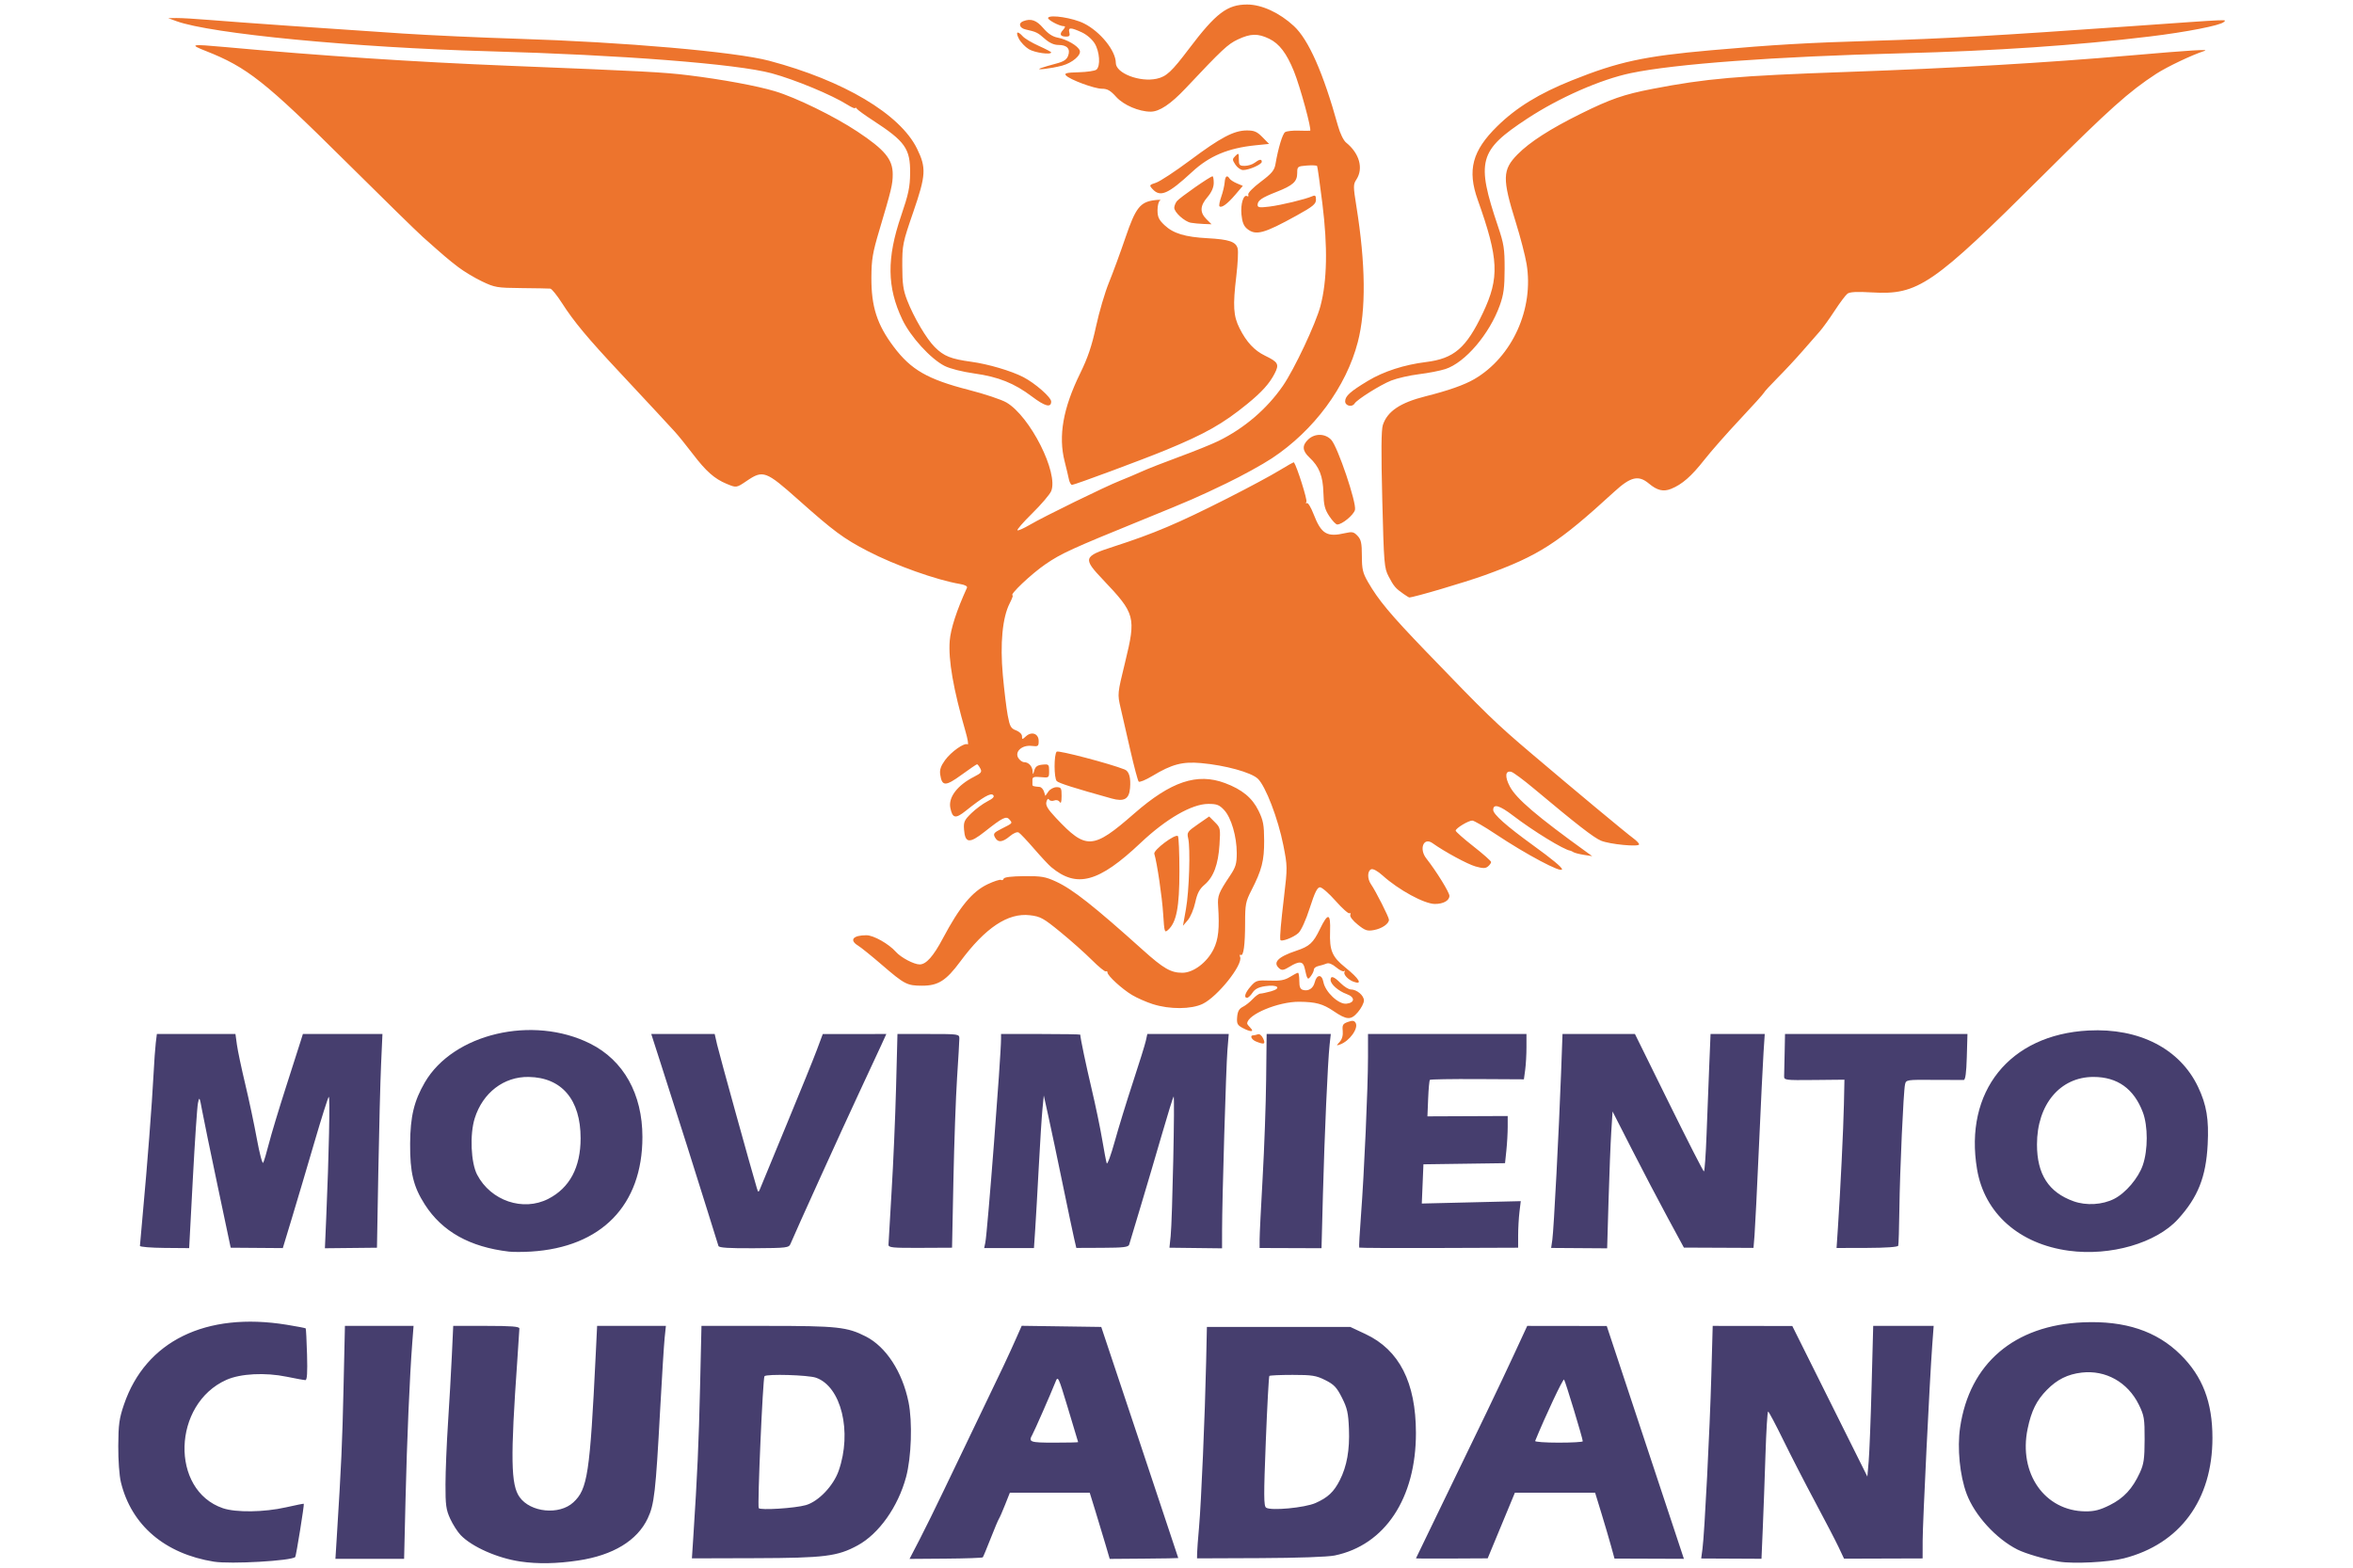<?xml version="1.0" encoding="UTF-8" standalone="no"?>
<!-- Created with Inkscape (http://www.inkscape.org/) -->

<svg
   xmlns:dc="http://purl.org/dc/elements/1.1/"
   xmlns:cc="http://creativecommons.org/ns#"
   xmlns:rdf="http://www.w3.org/1999/02/22-rdf-syntax-ns#"
   xmlns:svg="http://www.w3.org/2000/svg"
   xmlns="http://www.w3.org/2000/svg"
   xmlns:sodipodi="http://sodipodi.sourceforge.net/DTD/sodipodi-0.dtd"
   xmlns:inkscape="http://www.inkscape.org/namespaces/inkscape"
   id="svg2"
   version="1.1"
   inkscape:version="0.48.1 "
   width="1600"
   height="1066"
   sodipodi:docname="aguila MORENA.svg"
   style="display:inline">
  <defs
     id="defs6" />
  <sodipodi:namedview
     pagecolor="#ffffff"
     bordercolor="#666666"
     borderopacity="1"
     objecttolerance="10"
     gridtolerance="10"
     guidetolerance="10"
     inkscape:pageopacity="0"
     inkscape:pageshadow="2"
     inkscape:window-width="1600"
     inkscape:window-height="878"
     id="namedview4"
     showgrid="false"
     inkscape:zoom="0.3753125"
     inkscape:cx="608.57491"
     inkscape:cy="360.15702"
     inkscape:window-x="-8"
     inkscape:window-y="-8"
     inkscape:window-maximized="1"
     inkscape:current-layer="layer2" />
  <g
     inkscape:groupmode="layer"
     id="layer2"
     inkscape:label="Aguila"
     style="display:inline">
    <path
       sodipodi:nodetypes="sssssscsssccsscssssssssssssssssscssssscccsssssssssssssssccssssssssssssscsssssssssssssssssssscsssssssssscssssssssssssssssssscsssssssssssssssssssscsssscsssssssssssssssssssssssssscssssssssssscsssscsssssscsccscsscsssssssssssccsccssssssssssssscssssscssssssscssssssssssccsssscsscssssscsssscsssssssssssccsssccssssssscscssssscscscssccssssssssssssssssscsssscsssssssssssssssssssssssssssssssssssssssssssscsssscsssssssssssssssssssssssscsssssssssssssscscsscssssccscssscscscssscssssssccsssssssssssssssssss"
       inkscape:connector-curvature="0"
       id="path3008"
       d="m 910.982,708.455 c 1.614,-1.784 2.344,-4.439 2.047,-7.446 -0.398,-4.026 0.09,-4.871 3.521,-6.098 3.063,-1.096 4.266,-0.965 5.213,0.567 2.242,3.628 -4.05,12.446 -10.534,14.765 -2.65,0.947 -2.659,0.878 -0.247,-1.787 z m -56.898,-0.229 c -3.128,-1.257 -4.452,-4.209 -1.888,-4.209 0.716,0 2.151,-0.319 3.19,-0.709 1.072,-0.403 2.596,0.823 3.527,2.836 1.817,3.93 0.828,4.357 -4.829,2.083 z m -9.296,-9.316 c -3.409,-1.848 -3.917,-2.901 -3.544,-7.354 0.319,-3.816 1.336,-5.643 3.825,-6.878 1.865,-0.925 4.921,-3.332 6.792,-5.349 1.871,-2.018 4.173,-3.672 5.116,-3.676 0.943,-0.004 4.184,-0.693 7.202,-1.531 7.613,-2.114 4.678,-4.809 -3.845,-3.531 -4.548,0.682 -7.02,1.949 -8.646,4.43 -1.252,1.911 -2.9,3.475 -3.662,3.475 -2.465,0 -1.386,-3.441 2.445,-7.798 3.514,-3.995 4.296,-4.232 12.897,-3.895 7.126,0.279 10.175,-0.271 13.75,-2.481 2.527,-1.562 4.997,-2.839 5.49,-2.839 0.493,0 0.896,2.478 0.896,5.506 0,4.173 0.638,5.673 2.634,6.195 3.663,0.958 6.817,-1.116 7.829,-5.146 1.404,-5.594 4.888,-5.755 5.917,-0.274 1.279,6.817 10.359,15.353 15.683,14.743 5.839,-0.669 5.932,-4.45 0.16,-6.537 -5.631,-2.036 -10.955,-6.692 -10.955,-9.58 0,-3.185 2.204,-2.485 6.871,2.182 2.339,2.339 5.436,4.253 6.883,4.253 4.085,0 8.932,4.084 8.928,7.524 -10e-4,1.71 -1.849,5.269 -4.105,7.908 -4.741,5.547 -7.513,5.429 -16.553,-0.709 -7.259,-4.928 -12.077,-6.241 -23.29,-6.347 -14.282,-0.135 -35.445,8.715 -35.445,14.822 0,0.385 1.003,1.703 2.228,2.929 2.938,2.939 -0.042,2.915 -5.498,-0.043 z m -60.817,-16.062 c -4.447,-1.422 -10.827,-4.226 -14.178,-6.232 -6.827,-4.086 -16.727,-13.145 -16.727,-15.306 0,-0.777 -0.489,-1.11 -1.088,-0.74 -0.598,0.37 -4.905,-3.143 -9.57,-7.806 -4.665,-4.663 -14.263,-13.202 -21.328,-18.976 -11.657,-9.526 -13.583,-10.584 -20.807,-11.433 -14.898,-1.751 -30.259,8.481 -47.342,31.535 -9.622,12.985 -14.998,16.383 -25.917,16.383 -10.215,0 -11.93,-0.893 -27.51,-14.324 -6.872,-5.924 -14.049,-11.716 -15.95,-12.871 -6.244,-3.795 -3.632,-7.115 5.598,-7.115 4.839,0 15.185,5.832 20.011,11.279 3.428,3.87 12.296,8.57 16.169,8.57 4.431,0 9.297,-5.456 15.806,-17.722 11.424,-21.53 19.989,-31.872 30.522,-36.855 4.268,-2.019 8.327,-3.321 9.019,-2.894 0.692,0.428 1.499,0.053 1.794,-0.832 0.346,-1.038 5.297,-1.65 13.944,-1.725 11.724,-0.101 14.451,0.366 21.716,3.72 11.292,5.213 25.59,16.483 59.037,46.536 13.966,12.549 18.982,15.443 26.757,15.443 7.525,0 16.766,-6.948 21.251,-15.977 3.344,-6.732 4.138,-14.258 3.117,-29.542 -0.456,-6.827 0.362,-8.901 8.067,-20.442 3.917,-5.867 4.608,-8.174 4.608,-15.392 0,-11.309 -3.756,-24.149 -8.574,-29.306 -3.292,-3.524 -4.987,-4.18 -10.781,-4.168 -11.165,0.022 -28.645,10.089 -45.996,26.489 -28.506,26.943 -43.446,30.994 -60.815,16.491 -1.704,-1.423 -6.96,-7.053 -11.679,-12.512 -4.719,-5.458 -9.397,-10.406 -10.395,-10.994 -1.086,-0.64 -3.509,0.356 -6.034,2.481 -5.08,4.275 -8.162,4.504 -10.167,0.757 -1.308,-2.445 -0.74,-3.174 4.558,-5.845 7.669,-3.868 7.49,-3.662 5.397,-6.184 -2.223,-2.679 -4.571,-1.54 -16.87,8.186 -10.471,8.28 -13.386,7.966 -14.095,-1.519 -0.377,-5.047 0.222,-6.374 4.962,-10.988 2.965,-2.886 7.86,-6.51 10.877,-8.053 3.923,-2.007 5.05,-3.241 3.956,-4.335 -1.651,-1.651 -6.905,1.377 -18.605,10.726 -6.997,5.591 -9.059,5.193 -10.502,-2.026 -1.432,-7.162 4.796,-15.341 16.056,-21.086 5.051,-2.577 5.6,-3.311 4.296,-5.747 -0.822,-1.536 -1.801,-2.793 -2.175,-2.793 -0.374,0 -5.154,3.254 -10.622,7.231 -10.876,7.911 -13.245,7.863 -14.442,-0.292 -0.46,-3.135 0.428,-5.778 3.255,-9.679 4.223,-5.83 13.213,-12.142 15.383,-10.801 0.743,0.459 0.104,-3.483 -1.419,-8.761 -8.297,-28.74 -11.777,-48.73 -10.738,-61.684 0.656,-8.189 4.73,-20.705 11.726,-36.029 0.459,-1.005 -1.333,-1.984 -4.67,-2.549 -16.165,-2.742 -44.244,-12.752 -62.834,-22.402 -16.42,-8.523 -23.027,-13.418 -47.461,-35.163 -21.716,-19.327 -23.716,-20.058 -34.63,-12.662 -7.249,4.912 -7.139,4.896 -13.934,2.057 -8.206,-3.429 -13.894,-8.461 -22.85,-20.216 -4.581,-6.012 -10.173,-12.918 -12.427,-15.346 -2.254,-2.428 -7.552,-8.17 -11.773,-12.76 -4.221,-4.59 -15.746,-16.958 -25.61,-27.485 -21.697,-23.155 -31.146,-34.504 -39.248,-47.141 -3.374,-5.264 -6.937,-9.656 -7.917,-9.761 -0.98,-0.105 -9.757,-0.265 -19.504,-0.354 -16.74,-0.154 -18.233,-0.408 -26.938,-4.571 -5.069,-2.424 -12.323,-6.785 -16.121,-9.691 -6.723,-5.144 -9.356,-7.386 -24.223,-20.626 -3.933,-3.503 -27.568,-26.634 -52.521,-51.403 -54.715,-54.311 -66.859,-63.898 -94.933,-74.949 -11.483,-4.52 -10.194,-4.795 12.702,-2.707 66.04,6.021 128.913,10.175 192.819,12.737 92.486,3.708 105.886,4.416 122.638,6.479 23.114,2.846 46.443,7.15 58.838,10.855 14.334,4.285 40.429,17.04 56.002,27.374 18.752,12.443 24.102,18.897 24.102,29.076 0,6.851 -0.801,10.197 -9.158,38.274 -4.509,15.147 -5.285,19.782 -5.345,31.9 -0.098,19.854 3.831,32.056 15.188,47.164 11.778,15.668 23.06,22.142 51.118,29.334 10.725,2.749 22.217,6.59 25.536,8.535 16.108,9.44 35.529,47.935 30.414,60.285 -0.928,2.241 -6.746,9.056 -12.929,15.144 -6.183,6.088 -10.664,11.261 -9.958,11.496 0.705,0.235 4.489,-1.463 8.409,-3.774 9.308,-5.488 51.376,-26.052 61.285,-29.958 4.25,-1.675 10.928,-4.503 14.84,-6.285 3.912,-1.782 15.408,-6.284 25.545,-10.004 10.137,-3.721 22.052,-8.538 26.478,-10.704 17.656,-8.645 32.974,-21.74 43.873,-37.507 7.75,-11.212 22.369,-42.257 25.551,-54.262 4.55,-17.164 4.987,-40.197 1.321,-69.682 -1.689,-13.584 -3.305,-25.077 -3.591,-25.54 -0.286,-0.463 -3.446,-0.609 -7.023,-0.324 -6.283,0.5 -6.503,0.673 -6.503,5.117 0,5.808 -2.854,8.399 -14.111,12.811 -10.093,3.955 -12.827,5.846 -12.827,8.87 0,1.748 1.41,1.94 8.092,1.105 7.993,-0.999 24.309,-4.945 29.125,-7.044 1.982,-0.864 2.481,-0.383 2.481,2.392 0,2.913 -2.116,4.643 -13.114,10.723 -22.375,12.369 -27.805,13.828 -33.698,9.056 -2.286,-1.851 -3.368,-4.572 -3.862,-9.718 -0.696,-7.243 1.447,-14.031 3.943,-12.488 0.732,0.452 1.031,-0.008 0.666,-1.024 -0.382,-1.062 3.223,-4.773 8.488,-8.737 7.561,-5.693 9.306,-7.788 10.034,-12.051 1.851,-10.837 4.779,-20.542 6.556,-21.729 1.017,-0.679 5.038,-1.137 8.937,-1.018 3.899,0.119 7.523,0.138 8.053,0.041 1.335,-0.244 -6.768,-30.005 -11.016,-40.46 -4.957,-12.199 -9.928,-18.73 -16.783,-22.049 -7.717,-3.736 -12.657,-3.624 -21.37,0.486 -6.799,3.207 -10.438,6.613 -35.554,33.279 -10.043,10.663 -17.75,15.808 -23.679,15.808 -7.957,0 -18.468,-4.503 -23.44,-10.041 -3.903,-4.347 -6.011,-5.554 -9.701,-5.554 -5.234,0 -22.186,-6.315 -24.529,-9.138 -1.187,-1.43 0.623,-1.859 8.714,-2.063 5.617,-0.142 11.043,-0.948 12.059,-1.791 2.892,-2.4 2.222,-12.296 -1.208,-17.845 -1.774,-2.87 -5.49,-6.049 -8.861,-7.58 -7.504,-3.408 -9.263,-3.379 -8.344,0.136 0.554,2.12 0.043,2.836 -2.023,2.836 -4.127,0 -4.943,-1.585 -2.312,-4.493 1.608,-1.777 1.789,-2.596 0.572,-2.596 -3.057,0 -11.434,-4.505 -10.671,-5.739 1.439,-2.328 16.968,0.131 24.384,3.861 11.181,5.624 21.652,18.627 21.652,26.886 0,7 16.366,13.288 27.862,10.705 6.585,-1.48 10.047,-4.705 21.977,-20.475 18.263,-24.143 25.941,-29.971 39.482,-29.969 9.87,0.001 22.022,5.604 31.764,14.643 10.027,9.305 19.962,31.798 29.967,67.844 1.409,5.077 3.77,9.962 5.482,11.342 9.13,7.362 11.991,17.631 7.022,25.213 -2.155,3.289 -2.155,4.61 0,18.027 6.33,39.455 6.662,70.577 0.988,92.456 -7.917,30.522 -29.822,60.159 -58.435,79.06 -6.503,4.295 -20.452,11.966 -30.998,17.046 -19.607,9.444 -23.924,11.324 -55.967,24.371 -49.4,20.113 -56.128,23.185 -66.885,30.53 -9.768,6.671 -25.136,21.254 -22.397,21.254 0.401,0 -0.53,2.467 -2.068,5.481 -4.889,9.584 -6.575,27.343 -4.627,48.75 0.94,10.331 2.437,22.667 3.327,27.413 1.411,7.528 2.134,8.823 5.664,10.156 2.317,0.874 4.046,2.583 4.046,3.997 0,2.346 0.137,2.346 2.734,-0.004 3.902,-3.532 8.608,-1.748 8.608,3.263 0,3.57 -0.377,3.829 -4.823,3.31 -6.526,-0.762 -11.692,3.951 -9.021,8.229 0.971,1.555 2.761,2.828 3.977,2.828 3.023,0 5.585,2.809 5.755,6.309 0.118,2.431 0.301,2.327 1.119,-0.638 0.743,-2.695 2.069,-3.651 5.53,-3.989 4.304,-0.42 4.552,-0.187 4.552,4.291 0,4.669 -0.079,4.728 -5.671,4.194 -4.485,-0.428 -5.671,-0.065 -5.671,1.735 0,1.252 0,2.754 0,3.339 0,1.031 0.578,1.221 4.867,1.595 1.117,0.098 2.454,1.509 2.97,3.136 l 0.939,2.959 2.072,-2.959 c 1.14,-1.628 3.631,-2.959 5.536,-2.959 3.134,0 3.462,0.575 3.442,6.026 -0.015,4.043 -0.434,5.374 -1.275,4.047 -0.754,-1.191 -2.253,-1.595 -3.764,-1.015 -1.381,0.53 -2.952,0.25 -3.491,-0.622 -0.597,-0.966 -1.3,-0.362 -1.799,1.546 -0.632,2.417 0.86,4.92 6.538,10.963 20.478,21.799 25.05,21.54 53.143,-3.011 25,-21.848 42.797,-27.819 61.763,-20.723 11.648,4.358 18.504,10.009 22.802,18.793 3.202,6.545 3.776,9.599 3.817,20.307 0.051,13.639 -1.572,19.987 -8.637,33.775 -3.927,7.663 -4.31,9.634 -4.31,22.153 0,15.054 -1.087,22.974 -2.992,21.797 -0.676,-0.418 -0.852,0.223 -0.391,1.423 2.018,5.26 -15.317,26.974 -25.451,31.88 -7.739,3.746 -22.487,3.838 -33.835,0.209 z m 136.394,-15.282 c -3.71,-1.364 -7.055,-4.986 -6.119,-6.627 0.496,-0.871 0.393,-1.122 -0.23,-0.559 -0.623,0.563 -3.048,-0.587 -5.388,-2.557 -2.678,-2.253 -5.101,-3.222 -6.538,-2.614 -1.255,0.532 -3.718,1.278 -5.473,1.659 -1.754,0.381 -3.19,1.453 -3.19,2.382 0,0.93 -0.911,2.929 -2.025,4.443 -2.203,2.993 -2.509,2.604 -4.263,-5.4 -1.032,-4.707 -3.727,-4.95 -10.243,-0.923 -3.872,2.393 -5.224,2.637 -6.902,1.244 -4.824,-4.003 -1.152,-7.899 11.382,-12.077 9.079,-3.026 11.57,-5.299 16.128,-14.717 5.529,-11.423 7.366,-11.014 6.923,1.54 -0.459,13.011 1.358,17.293 10.43,24.579 9.504,7.634 12.013,12.02 5.508,9.628 z m -49.773,-28.512 c -0.381,-2.445 0.362,-11.022 2.559,-29.562 2.321,-19.585 2.308,-20.46 -0.508,-34.736 -3.573,-18.111 -12.085,-40.287 -17.367,-45.247 -4.588,-4.308 -22.111,-9.127 -38.57,-10.607 -12.628,-1.136 -19.9,0.777 -33.006,8.683 -4.596,2.772 -8.835,4.526 -9.42,3.897 -0.585,-0.629 -3.109,-10.075 -5.609,-20.992 -2.5,-10.917 -5.519,-24.074 -6.708,-29.237 -2.159,-9.372 -2.154,-9.425 3.11,-31.025 7.491,-30.739 6.91,-32.903 -15.025,-55.996 -13.852,-14.582 -13.457,-15.865 6.921,-22.457 27.858,-9.012 43.752,-15.748 77.621,-32.896 14.036,-7.107 29.897,-15.619 35.246,-18.917 5.349,-3.298 9.863,-5.8 10.031,-5.561 2.093,2.984 9.24,25.626 8.478,26.859 -0.564,0.913 -0.427,1.29 0.304,0.838 0.732,-0.452 2.754,2.848 4.493,7.334 5.346,13.788 9.052,16.001 21.819,13.035 4.466,-1.038 5.655,-0.761 8.152,1.897 2.409,2.564 2.926,4.969 2.937,13.654 0.011,9.005 0.607,11.576 4.086,17.631 7.131,12.412 15.197,22.072 39.516,47.325 41.432,43.024 47.333,48.743 71.225,69.027 29.842,25.336 64.805,54.424 69.781,58.057 2.12,1.548 3.874,3.384 3.899,4.082 0.068,1.923 -19.964,0.004 -25.914,-2.481 -4.936,-2.062 -16.4,-10.966 -45.64,-35.446 -7.018,-5.876 -13.916,-10.987 -15.328,-11.359 -4.127,-1.086 -4.57,3.256 -1.016,9.956 4.421,8.335 18.284,20.172 52.523,44.85 l 3.518,2.536 -5.66,-0.892 c -3.113,-0.491 -6.303,-1.303 -7.089,-1.805 -0.786,-0.502 -1.748,-0.959 -2.138,-1.015 -4.478,-0.647 -25.169,-13.325 -38.989,-23.89 -9.119,-6.972 -13.469,-8.221 -13.469,-3.87 0,2.974 8.889,10.879 26.938,23.956 13.245,9.597 19.849,15.06 19.849,16.422 0,2.877 -24.198,-9.962 -45.43,-24.105 -7.441,-4.957 -14.459,-9.01 -15.596,-9.007 -2.655,0.007 -11.282,5.243 -11.282,6.848 0,0.673 5.423,5.472 12.051,10.665 6.628,5.193 12.051,9.996 12.051,10.674 0,0.678 -0.961,2.031 -2.136,3.006 -1.71,1.419 -3.405,1.418 -8.487,-0.006 -5.368,-1.503 -21.086,-10.016 -29.236,-15.834 -6.039,-4.311 -9.327,3.891 -4.182,10.432 6.806,8.652 15.686,23.024 15.686,25.386 0,3.224 -4.106,5.533 -9.838,5.533 -7.19,0 -24.698,-9.522 -35.572,-19.346 -3.357,-3.033 -6.467,-4.738 -7.746,-4.247 -2.67,1.025 -2.77,6.46 -0.186,10.164 3.205,4.596 12.227,22.409 12.227,24.142 0,2.753 -4.732,6.019 -10.187,7.031 -4.543,0.843 -5.983,0.36 -11.034,-3.699 -3.37,-2.708 -5.499,-5.477 -5.07,-6.594 0.406,-1.059 0.157,-1.566 -0.555,-1.126 -0.712,0.44 -4.965,-3.355 -9.451,-8.433 -4.486,-5.078 -9.252,-9.233 -10.591,-9.233 -1.833,0 -3.547,3.464 -6.938,14.025 -2.659,8.28 -5.821,15.263 -7.72,17.047 -3.28,3.082 -12.056,6.376 -12.328,4.628 z m -79.662,-17.594 c -0.74,-11.634 -4.143,-34.736 -6.025,-40.898 -0.766,-2.508 14.287,-13.787 16.049,-12.025 0.564,0.564 1.026,11.34 1.026,23.946 0,24.32 -1.99,34.678 -7.646,39.797 -2.455,2.222 -2.603,1.752 -3.403,-10.821 z m 15.486,-3.249 c 2.204,-12.375 3.117,-41.414 1.516,-48.175 -0.936,-3.952 -0.467,-4.628 6.635,-9.541 l 7.643,-5.287 3.881,3.869 c 3.735,3.724 3.853,4.295 3.156,15.212 -0.869,13.604 -4.038,22.114 -10.175,27.328 -3.468,2.946 -4.971,5.813 -6.325,12.069 -0.978,4.513 -3.255,9.923 -5.06,12.022 l -3.283,3.817 z m -50.515,-75.234 c -25.664,-7.148 -35.888,-10.39 -37.328,-11.835 -1.943,-1.95 -1.973,-18.073 -0.038,-20.009 1.084,-1.084 36.303,8.162 46.239,12.139 3.014,1.206 4.239,5.496 3.631,12.71 -0.626,7.427 -4.058,9.347 -12.504,6.994 z m 198.451,-139.118 c -5.33,-3.684 -6.654,-5.238 -10.095,-11.839 -3.01,-5.774 -3.23,-8.422 -4.335,-52.189 -0.828,-32.786 -0.711,-47.48 0.405,-50.86 3.062,-9.277 11.792,-15.145 28.951,-19.46 15.58,-3.918 26.405,-7.73 33.229,-11.701 25.809,-15.018 40.681,-47.861 35.522,-78.446 -0.952,-5.646 -4.242,-18.307 -7.311,-28.136 -9.297,-29.777 -9.143,-35.768 1.19,-46.25 8.287,-8.406 22.244,-17.379 42.995,-27.643 20.285,-10.032 29.237,-13.13 48.915,-16.928 36.381,-7.021 57.272,-8.84 131.852,-11.479 73.599,-2.605 134.987,-6.17 192.819,-11.199 41.826,-3.637 54.617,-4.41 50.331,-3.044 -8.116,2.587 -25.339,10.776 -32.609,15.503 -18.514,12.038 -31.745,23.879 -76.56,68.514 -75.855,75.55 -85.274,82.004 -116.939,80.137 -10.031,-0.592 -14.871,-0.337 -16.471,0.868 -1.246,0.938 -5.175,6.172 -8.733,11.63 -3.558,5.458 -8.168,11.838 -10.245,14.178 -2.077,2.339 -7.388,8.4 -11.803,13.469 -4.415,5.069 -11.959,13.167 -16.765,17.997 -4.806,4.83 -8.963,9.36 -9.238,10.067 -0.275,0.707 -7.636,8.878 -16.36,18.157 -8.723,9.279 -19.617,21.656 -24.209,27.504 -8.784,11.188 -15.096,16.703 -22.563,19.71 -5.255,2.117 -9.462,1.114 -15.1,-3.6 -7.088,-5.926 -12.368,-4.687 -23.496,5.511 -38.361,35.155 -51.223,43.449 -88.046,56.771 -13.358,4.833 -48.446,15.182 -51.474,15.182 -0.194,0 -1.931,-1.09 -3.859,-2.423 z m -50.445,-52.846 c -3.073,-4.643 -3.787,-7.478 -4.016,-15.95 -0.308,-11.364 -2.834,-17.732 -9.511,-23.969 -4.9,-4.577 -5.125,-8.217 -0.761,-12.316 4.504,-4.231 11.535,-4.069 15.64,0.36 4.389,4.736 17.308,42.935 16.097,47.597 -0.899,3.465 -8.741,9.924 -12.048,9.924 -0.915,0 -3.346,-2.541 -5.402,-5.647 z m -177.099,-25.19 c -0.435,-2.144 -1.724,-7.558 -2.863,-12.03 -4.414,-17.33 -1.096,-36.167 10.556,-59.923 5.205,-10.611 7.917,-18.637 10.782,-31.9 2.105,-9.747 6.045,-23.145 8.756,-29.773 2.71,-6.628 7.771,-20.402 11.246,-30.609 6.963,-20.451 10.008,-24.312 20.117,-25.508 2.88,-0.341 4.438,-0.242 3.464,0.22 -0.988,0.468 -1.772,3.381 -1.772,6.58 0,4.677 0.882,6.571 4.761,10.231 5.99,5.65 13.94,8.063 29.265,8.884 14.672,0.786 19.319,2.379 20.485,7.022 0.485,1.933 0.069,10.332 -0.925,18.665 -2.434,20.407 -2.018,27.145 2.194,35.531 4.724,9.406 10.037,15.123 17.335,18.656 9.018,4.365 9.796,5.838 6.471,12.25 -3.532,6.812 -8.678,12.506 -18.621,20.608 -16.549,13.485 -28.476,20.238 -55.294,31.306 -15.669,6.467 -62.06,23.69 -63.81,23.69 -0.745,0 -1.71,-1.755 -2.146,-3.899 z m -25.108,-56.188 c -11.935,-9.015 -22.801,-13.372 -39.03,-15.649 -8.31,-1.166 -16.686,-3.284 -20.348,-5.146 -9.544,-4.851 -23.203,-19.855 -28.801,-31.636 -10.395,-21.877 -10.62,-41.602 -0.805,-70.376 5.042,-14.78 6.063,-19.605 6.153,-29.065 0.158,-16.662 -3.349,-21.636 -25.304,-35.887 -5.458,-3.543 -10.393,-7.126 -10.966,-7.962 -0.573,-0.836 -1.051,-1.034 -1.063,-0.439 -0.011,0.595 -2.414,-0.425 -5.338,-2.267 -10.61,-6.68 -35.431,-16.988 -51.395,-21.341 -23.445,-6.394 -102.259,-12.535 -192.819,-15.022 -91.017,-2.5 -188.711,-11.916 -211.959,-20.43 l -5.671,-2.077 5.671,-0.077 c 3.119,-0.043 13.327,0.557 22.685,1.333 19.11,1.584 80.958,5.923 131.093,9.197 18.297,1.195 53.068,2.784 77.269,3.532 73.144,2.26 148.842,8.867 172.006,15.012 50.606,13.425 88.991,36.255 100.496,59.77 6.366,13.012 6.074,18.005 -2.517,42.948 -7.263,21.09 -7.546,22.474 -7.52,36.801 0.022,12.176 0.629,16.436 3.335,23.393 4.508,11.591 13.115,26.169 18.788,31.82 6.166,6.141 10.917,8.043 24.858,9.951 11.503,1.575 27.136,6.188 35.33,10.425 8.024,4.149 18.938,13.716 18.938,16.599 0,4.414 -4.165,3.329 -13.085,-3.408 z m 212.993,3.248 c 0,-3.578 3.444,-6.663 15.596,-13.971 10.585,-6.366 24.571,-10.889 39.326,-12.716 19.139,-2.371 27.433,-9.528 38.753,-33.441 11.349,-23.976 10.763,-36.714 -3.54,-76.888 -7.197,-20.215 -3.715,-33.344 13.261,-50.004 13.014,-12.772 28.514,-22.29 50.905,-31.26 31.52,-12.627 48.893,-16.382 94.52,-20.431 42.208,-3.746 65.535,-5.106 110.587,-6.447 47.643,-1.419 83.811,-3.467 175.805,-9.957 68.772,-4.852 64.088,-4.641 62.239,-2.793 -2.303,2.303 -25.406,6.819 -50.344,9.841 -49.974,6.055 -104.885,9.776 -168.56,11.423 -86.446,2.235 -154.26,7.197 -184.334,13.486 -20.497,4.287 -48.74,16.701 -70.427,30.955 -32.924,21.64 -34.858,28.768 -19.867,73.236 4.032,11.96 4.537,15.216 4.508,29.065 -0.026,12.565 -0.657,17.342 -3.247,24.582 -7.009,19.591 -23.586,39.021 -37.02,43.391 -3.568,1.161 -11.649,2.739 -17.959,3.508 -6.309,0.769 -14.814,2.715 -18.898,4.325 -7.311,2.882 -23.198,12.849 -24.919,15.633 -1.682,2.722 -6.384,1.589 -6.384,-1.538 z m -104.916,-121.407 c -4.297,-0.771 -11.36,-7.168 -11.297,-10.231 0.025,-1.219 0.822,-3.218 1.772,-4.443 1.814,-2.34 22.692,-16.913 24.229,-16.913 0.49,0 0.866,2.074 0.834,4.608 -0.037,2.996 -1.526,6.325 -4.253,9.516 -5.108,5.976 -5.319,10.402 -0.716,15.005 l 3.48,3.48 -5.252,-0.193 c -2.889,-0.106 -6.847,-0.479 -8.797,-0.829 z m 19.435,-11.207 c -0.433,-0.433 0.116,-3.347 1.22,-6.476 1.104,-3.129 2.148,-7.537 2.32,-9.796 0.323,-4.243 1.663,-5.265 3.341,-2.55 0.529,0.857 2.772,2.318 4.983,3.248 l 4.02,1.69 -5.146,6.05 c -5.315,6.248 -9.367,9.205 -10.738,7.834 z m -45.536,-11.733 c -2.341,-2.587 -2.244,-2.759 2.43,-4.302 2.678,-0.884 13.087,-7.736 23.132,-15.226 20.879,-15.57 29.824,-20.277 38.575,-20.297 5.052,-0.011 6.929,0.795 10.633,4.571 l 4.499,4.584 -9.216,0.936 c -18.64,1.893 -31.357,7.233 -43.125,18.11 -16.37,15.13 -21.68,17.422 -26.928,11.623 z m 56.398,-16.53 c -2.212,-3.377 -2.215,-3.793 -0.033,-5.975 2.182,-2.182 2.345,-2.028 2.345,2.212 0,4.049 0.444,4.557 3.982,4.557 2.19,0 5.221,-0.937 6.734,-2.082 3.286,-2.486 4.879,-2.708 4.879,-0.682 0,1.779 -8.652,5.599 -12.682,5.599 -1.567,0 -3.919,-1.633 -5.226,-3.629 z M 707.698,46.319 c 1.95,-0.706 6.628,-2.085 10.397,-3.063 5.103,-1.325 7.192,-2.672 8.183,-5.279 1.776,-4.672 -0.628,-7.408 -6.51,-7.408 -3.089,0 -6.171,-1.391 -9.396,-4.24 -4.805,-4.244 -5.685,-4.672 -12.952,-6.289 -4.256,-0.947 -5.229,-4.253 -1.656,-5.624 5.257,-2.017 8.986,-0.735 13.626,4.685 3.247,3.794 6.365,5.849 9.868,6.506 6.23,1.169 13.734,5.553 14.956,8.737 1.186,3.09 -5.062,8.448 -12.004,10.296 -7.596,2.022 -19.144,3.357 -14.51,1.678 z m -8.083,-12.857 c -2.496,-1.522 -5.543,-4.71 -6.771,-7.084 -2.497,-4.829 -1.04,-5.728 2.658,-1.64 1.332,1.472 6.216,4.378 10.853,6.46 4.638,2.081 8.432,4.067 8.432,4.413 0,1.829 -11.265,0.234 -15.172,-2.149 z"
       style="fill:#ed742d;fill-opacity:1" />
  </g>
  <path
     style="fill:#463e6e;fill-opacity:1"
     d="m 145.447,1061.931 c -33.366,-5.357 -56.113,-24.779 -63.233,-53.989 -1.093,-4.486 -1.855,-15.023 -1.793,-24.811 0.092,-14.558 0.655,-18.615 3.9,-28.112 14.724,-43.082 55.609,-63.12 110.581,-54.197 6.908,1.121 12.743,2.235 12.969,2.476 0.225,0.24 0.635,8.253 0.91,17.805 0.356,12.374 0.034,17.368 -1.12,17.368 -0.891,-10e-5 -6.602,-1.03 -12.691,-2.29 -14.607,-3.021 -31.394,-2.158 -40.982,2.107 -36.793,16.367 -38.418,75.033 -2.418,87.299 8.857,3.018 28.01,2.756 42.789,-0.586 6.609,-1.494 12.108,-2.594 12.221,-2.445 0.418,0.553 -5.225,35.608 -5.829,36.213 -2.612,2.612 -43.994,4.978 -55.303,3.162 z m 208.288,-0.112 c -15.471,-2.267 -32.881,-9.992 -40.525,-17.982 -2.103,-2.197 -5.288,-7.186 -7.079,-11.084 -2.809,-6.116 -3.25,-9.327 -3.208,-23.393 0.026,-8.967 0.8,-27.789 1.719,-41.825 0.919,-14.036 2.091,-34.612 2.605,-45.724 l 0.934,-20.203 22.503,0 c 17.064,0 22.499,0.428 22.489,1.772 -0.01,0.975 -0.645,10.704 -1.415,21.621 -4.72,66.857 -4.423,84.647 1.558,93.045 7.43,10.434 26.993,12.358 36.517,3.592 9.715,-8.942 11.306,-19.433 15.247,-100.536 l 0.947,-19.494 23.385,0 23.385,0 -0.85,8.152 c -0.467,4.484 -1.837,26.335 -3.043,48.559 -3.069,56.538 -4.009,64.76 -8.489,74.23 -7.122,15.055 -23.545,25.024 -47.061,28.569 -14.746,2.223 -27.677,2.452 -39.619,0.702 z m 1046.451,0.113 c -9.091,-1.46 -22.801,-5.439 -28.304,-8.214 -14.593,-7.36 -29.146,-23.314 -34.626,-37.96 -4.62,-12.347 -6.463,-31.023 -4.436,-44.951 6.345,-43.606 36.762,-69.632 83.703,-71.619 28.474,-1.205 49.93,5.914 66.191,21.963 15.008,14.812 21.712,32.301 21.712,56.641 0,42.164 -22.056,72.144 -60.256,81.903 -10.213,2.609 -34.103,3.824 -43.984,2.237 z m 34.49,-38.479 c 9.475,-4.735 15.393,-11.13 20.409,-22.056 2.669,-5.814 3.186,-9.424 3.221,-22.519 0.038,-14.271 -0.296,-16.285 -3.943,-23.711 -7.503,-15.28 -22.557,-23.72 -38.885,-21.801 -9.495,1.116 -16.672,4.683 -23.609,11.734 -7.068,7.184 -10.565,14.241 -13.114,26.468 -6.319,30.304 11.618,55.926 39.314,56.158 6.093,0.051 9.933,-0.937 16.607,-4.272 z m -1205.653,21.5 c 3.089,-49.376 3.704,-63.007 4.569,-101.166 l 0.956,-42.179 23.333,0 23.333,0 -0.895,11.697 c -1.736,22.677 -3.599,66.025 -4.561,106.129 l -0.973,40.557 -23.351,0 -23.351,0 0.94,-15.035 z m 242.436,-0.148 c 2.689,-41.301 3.702,-63.819 4.575,-101.726 l 0.955,-41.47 44.843,0 c 47.532,0 54.219,0.719 66.909,7.193 13.76,7.02 24.815,23.985 29.032,44.556 2.759,13.457 1.976,37.56 -1.659,51.04 -5.46,20.249 -18.459,38.601 -32.918,46.47 -13.717,7.466 -22.436,8.555 -69.633,8.695 l -43.074,0.128 0.969,-14.887 z m 76.564,-21.34 c 8.551,-2.481 18.674,-13.087 22.258,-23.32 9.277,-26.488 1.751,-57.347 -15.438,-63.303 -5.346,-1.853 -33.354,-2.677 -35.005,-1.03 -1.106,1.103 -4.895,87.967 -3.913,89.695 0.913,1.606 24.755,0.09 32.098,-2.041 z m 77.167,23.651 c 3.696,-7.119 11.431,-22.833 17.19,-34.92 5.758,-12.087 16.416,-34.284 23.683,-49.328 14.793,-30.622 19.786,-41.208 25.061,-53.138 l 3.619,-8.183 27.045,0.385 27.045,0.385 26.186,78.468 c 14.402,43.157 26.186,78.566 26.185,78.687 -4e-4,0.121 -10.489,0.301 -23.308,0.401 l -23.307,0.182 -2.964,-10.107 c -1.63,-5.559 -4.689,-15.689 -6.798,-22.512 l -3.834,-12.406 -27.15,0 -27.15,0 -3.232,8.152 c -1.778,4.484 -3.663,8.79 -4.19,9.57 -0.527,0.78 -3.08,6.841 -5.674,13.469 -2.594,6.628 -4.983,12.37 -5.308,12.76 -0.326,0.39 -11.668,0.792 -25.206,0.893 l -24.614,0.184 6.72,-12.944 z m 107.922,-66.466 c -0.022,-0.195 -3.107,-10.469 -6.856,-22.831 -6.817,-22.476 -6.817,-22.477 -8.71,-17.722 -3.193,8.021 -14.141,32.963 -15.614,35.572 -2.775,4.915 -1.599,5.336 14.915,5.336 8.967,0 16.287,-0.16 16.265,-0.354 z m 80.901,75.497 c 0.026,-1.95 0.619,-9.925 1.319,-17.722 1.453,-16.203 4.038,-76.355 4.813,-112.005 l 0.524,-24.102 48.751,0 48.751,0 10.377,4.863 c 22.928,10.744 34.215,32.872 34.263,67.164 0.061,44.465 -21.071,76.349 -55.273,83.394 -4.672,0.962 -24.991,1.676 -50.685,1.78 l -42.887,0.173 0.047,-3.544 z m 80.53,-34.09 c 8.38,-3.707 12.462,-7.547 16.511,-15.532 4.814,-9.495 6.776,-20.516 6.208,-34.872 -0.429,-10.846 -1.167,-14.136 -4.761,-21.236 -3.566,-7.044 -5.398,-8.974 -11.342,-11.946 -6.232,-3.116 -8.916,-3.544 -22.21,-3.544 -8.316,0 -15.43,0.319 -15.807,0.709 -0.377,0.39 -1.465,20.402 -2.418,44.471 -1.46,36.892 -1.427,43.972 0.211,45.101 3.265,2.251 26.274,0.093 33.608,-3.151 z m 68.289,37.617 c 0,-0.137 7.577,-15.82 16.838,-34.851 25.995,-53.42 40.106,-82.817 49.872,-103.899 l 8.948,-19.316 27.035,0.036 27.035,0.036 26.229,79.157 26.229,79.157 -23.596,-0.086 -23.596,-0.086 -2.356,-8.572 c -1.296,-4.715 -4.262,-14.793 -6.593,-22.395 l -4.238,-13.823 -27.271,0 -27.271,0 -9.253,22.32 -9.253,22.32 -24.38,0.126 c -13.409,0.069 -24.38,0.014 -24.38,-0.123 z m 113.423,-79.605 c 0,-1.875 -11.838,-40.921 -12.722,-41.965 -0.68,-0.803 -12.744,24.823 -19.65,41.742 -0.26,0.637 6.918,1.158 15.95,1.158 9.033,0 16.423,-0.421 16.423,-0.935 z m 81.416,73.033 c 1.392,-10.491 4.972,-80.772 6.003,-117.822 l 0.936,-33.672 27.066,0.037 27.066,0.037 25.52,51.199 25.52,51.199 0.902,-10.475 c 0.496,-5.761 1.39,-28.817 1.986,-51.236 l 1.083,-40.761 20.556,0 20.557,0 -0.971,13.114 c -1.723,23.266 -6.488,120.487 -6.516,132.935 l -0.027,12.069 -26.71,0.085 -26.71,0.085 -3.737,-7.901 c -2.055,-4.345 -9.207,-18.109 -15.892,-30.585 -6.685,-12.476 -16.43,-31.418 -21.656,-42.092 -5.226,-10.674 -9.886,-19.447 -10.355,-19.495 -0.469,-0.048 -1.278,13.151 -1.796,29.332 -0.518,16.181 -1.341,38.732 -1.828,50.115 l -0.885,20.696 -20.498,-0.1 -20.498,-0.1 0.884,-6.665 z M 346.097,851.095 c -26.693,-3.133 -45.475,-13.658 -57.266,-32.09 -7.786,-12.171 -10.089,-21.76 -9.955,-41.453 0.125,-18.317 2.664,-28.89 9.957,-41.453 19.31,-33.268 73.408,-45.992 112.465,-26.453 22.724,11.368 35.536,34.265 35.536,63.506 0,46.379 -27.867,75.008 -75.851,77.923 -5.458,0.332 -12.158,0.341 -14.887,0.021 z m 26.677,-35.839 c 14.558,-7.427 22.029,-21.416 22.029,-41.249 0,-26.228 -12.793,-41.32 -35.336,-41.685 -16.847,-0.273 -31.198,10.721 -36.659,28.085 -3.455,10.985 -2.631,30.233 1.645,38.411 9.262,17.714 31.195,25.175 48.322,16.438 z m 1034.054,35.247 c -33.853,-4.554 -57.406,-25.426 -62.454,-55.345 -8.933,-52.94 22.052,-91.586 75.695,-94.409 34.62,-1.822 62.31,12.441 74.612,38.431 5.773,12.197 7.387,21.902 6.5,39.081 -1.141,22.09 -6.614,35.871 -20.156,50.752 -14.828,16.293 -45.909,25.296 -74.196,21.49 z m 30.777,-35.285 c 7.842,-4.001 16.432,-14.106 19.457,-22.891 3.569,-10.363 3.572,-26.67 0.01,-36.042 -6.07,-15.96 -17.261,-23.958 -33.537,-23.97 -22.707,-0.017 -38.424,18.766 -38.424,45.921 0,20.295 7.923,32.572 24.937,38.644 8.58,3.062 19.603,2.397 27.559,-1.661 z M 95.15,847.204 c -4.3e-4,-0.68 0.932,-11.207 2.073,-23.393 2.803,-29.947 6.199,-74.025 7.168,-93.046 0.437,-8.578 1.127,-18.307 1.534,-21.621 l 0.74,-6.026 26.718,0 26.718,0 1.012,7.357 c 0.557,4.046 3.098,16.072 5.647,26.723 2.549,10.651 6.112,27.445 7.917,37.32 1.805,9.875 3.738,17.138 4.296,16.141 0.558,-0.997 2.316,-6.912 3.908,-13.145 1.591,-6.233 6.788,-23.448 11.548,-38.256 4.76,-14.808 9.301,-28.998 10.091,-31.532 l 1.437,-4.608 27.049,0 27.049,0 -0.938,20.912 c -0.516,11.502 -1.354,44.199 -1.863,72.661 l -0.925,51.749 -17.7,0.185 -17.7,0.185 0.898,-20.743 c 1.851,-42.774 2.691,-83.093 1.711,-82.184 -0.558,0.518 -4.993,14.554 -9.855,31.191 -4.863,16.638 -11.662,39.56 -15.11,50.94 l -6.269,20.69 -17.717,-0.132 -17.717,-0.132 -8.834,-41.825 c -4.858,-23.003 -9.64,-46.227 -10.626,-51.608 -1.679,-9.162 -1.856,-9.477 -2.799,-4.962 -0.553,2.652 -2.125,25.939 -3.493,51.749 l -2.487,46.928 -16.739,-0.141 c -9.206,-0.078 -16.739,-0.698 -16.74,-1.378 z m 393.391,0.073 c -0.322,-0.919 -3.842,-12.198 -7.823,-25.065 -6.774,-21.895 -19.349,-61.514 -32.288,-101.726 l -5.588,-17.368 21.564,0 21.564,0 1.706,7.443 c 1.418,6.189 23.564,86.145 26.967,97.362 1.019,3.358 1.084,3.327 2.964,-1.418 1.057,-2.668 9.066,-22.078 17.797,-43.132 8.731,-21.054 17.718,-43.218 19.972,-49.253 l 4.098,-10.973 21.603,-0.015 21.603,-0.015 -3.386,7.443 c -1.862,4.094 -8.613,18.608 -15.001,32.255 -10.612,22.67 -43.873,95.916 -46.722,102.891 -1.143,2.797 -2.331,2.945 -24.822,3.089 -16.979,0.109 -23.787,-0.318 -24.208,-1.52 z m 115.615,-0.856 c 0.013,-1.228 0.962,-17.545 2.111,-36.26 1.149,-18.715 2.517,-50.455 3.04,-70.535 l 0.952,-36.508 21.04,0 c 20.875,0 21.04,0.025 21.038,3.19 -10e-4,1.755 -0.697,13.717 -1.546,26.584 -0.849,12.866 -1.965,44.129 -2.479,69.471 l -0.935,46.078 -21.621,0.106 c -18.784,0.092 -21.618,-0.187 -21.599,-2.127 z m 65.84,-1.406 c 1.428,-6.83 10.698,-127.002 10.698,-138.682 l 0,-3.214 26.938,0 c 14.816,0 26.938,0.202 26.938,0.449 0,2.133 3.93,20.882 7.78,37.123 2.588,10.917 5.776,26.229 7.084,34.027 1.308,7.798 2.712,15.135 3.121,16.305 0.409,1.17 2.869,-5.529 5.466,-14.887 2.597,-9.357 8.188,-27.54 12.423,-40.407 4.235,-12.866 8.155,-25.467 8.71,-28.001 l 1.01,-4.608 27.682,0 27.682,0 -0.898,10.988 c -0.943,11.548 -3.613,101.472 -3.637,122.496 l -0.014,12.263 -17.887,-0.212 -17.887,-0.212 0.84,-8.038 c 1.121,-10.727 2.913,-95.655 2,-94.752 -0.394,0.39 -4.044,12.193 -8.111,26.229 -4.067,14.036 -10.564,36.047 -14.438,48.913 -3.874,12.866 -7.323,24.351 -7.664,25.52 -0.507,1.738 -3.848,2.14 -18.284,2.201 l -17.664,0.074 -1.498,-6.455 c -0.824,-3.55 -4.322,-20.172 -7.774,-36.937 -3.452,-16.765 -7.753,-37.181 -9.558,-45.369 l -3.282,-14.887 -0.91,9.216 c -0.5,5.069 -1.618,22.614 -2.484,38.989 -0.866,16.375 -1.962,35.569 -2.437,42.652 l -0.863,12.878 -16.923,0 -16.923,0 0.766,-3.663 z m 186.512,-2.149 c 0,-3.172 0.931,-22.036 2.06,-41.92 1.128,-19.884 2.204,-50.03 2.39,-66.99 l 0.339,-30.837 21.805,0 21.805,0 -0.811,7.443 c -1.244,11.415 -3.474,61.501 -4.536,101.897 l -0.956,36.324 -21.053,-0.075 -21.053,-0.075 0.01,-5.767 z m 67.743,5.509 c -0.249,-0.249 0.296,-10.225 1.211,-22.169 2.138,-27.907 4.762,-87.051 4.762,-107.338 l 0,-15.75 53.876,0 53.876,0 0,9.018 c 0,4.96 -0.394,11.894 -0.876,15.41 l -0.876,6.393 -31.614,-0.169 c -17.388,-0.093 -31.926,0.15 -32.308,0.54 -0.382,0.39 -0.914,6.132 -1.182,12.76 l -0.488,12.051 27.292,-0.115 27.292,-0.115 0,7.35 c 0,4.043 -0.408,11.259 -0.908,16.036 l -0.908,8.685 -27.744,0.384 -27.744,0.384 -0.558,13.334 -0.558,13.334 33.647,-0.809 33.647,-0.809 -0.88,7.323 c -0.484,4.028 -0.885,11.151 -0.892,15.83 l -0.013,8.507 -53.8,0.193 c -29.59,0.106 -54.004,-0.01 -54.253,-0.259 z m 131.33,-5.529 c 0.951,-6.584 4.465,-73.745 5.919,-113.145 l 0.981,-26.584 24.626,0 24.626,0 23.022,46.682 c 12.662,25.675 23.41,46.729 23.883,46.787 0.473,0.058 1.28,-11.219 1.793,-25.061 0.513,-13.841 1.334,-34.895 1.824,-46.787 l 0.892,-21.621 18.427,0 18.427,0 -0.819,12.406 c -0.451,6.823 -1.856,35.693 -3.123,64.155 -1.267,28.462 -2.62,55.606 -3.007,60.319 l -0.703,8.57 -23.666,-0.103 -23.666,-0.103 -11.111,-20.518 c -6.111,-11.285 -17.024,-32.112 -24.251,-46.283 l -13.14,-25.765 -0.881,13.714 c -0.485,7.543 -1.314,28.48 -1.842,46.529 l -0.961,32.815 -19.041,-0.129 -19.041,-0.129 0.83,-5.748 z m 194.155,-7.78 c 1.711,-25.694 3.746,-67.477 4.099,-84.161 l 0.354,-16.722 -20.558,0.208 c -20.041,0.203 -20.555,0.133 -20.457,-2.772 0.056,-1.639 0.215,-8.723 0.354,-15.741 l 0.253,-12.76 62.028,0 62.028,0 -0.443,15.598 c -0.306,10.795 -0.961,15.621 -2.127,15.671 -0.926,0.04 -10.118,0.01 -20.425,-0.068 -18.449,-0.138 -18.753,-0.089 -19.46,3.118 -1.085,4.918 -3.498,58.271 -3.835,84.78 -0.163,12.866 -0.515,24.049 -0.782,24.851 -0.301,0.906 -8.326,1.478 -21.209,1.512 l -20.724,0.055 0.903,-13.563 z"
     id="path3004"
     inkscape:connector-curvature="0" />
</svg>
